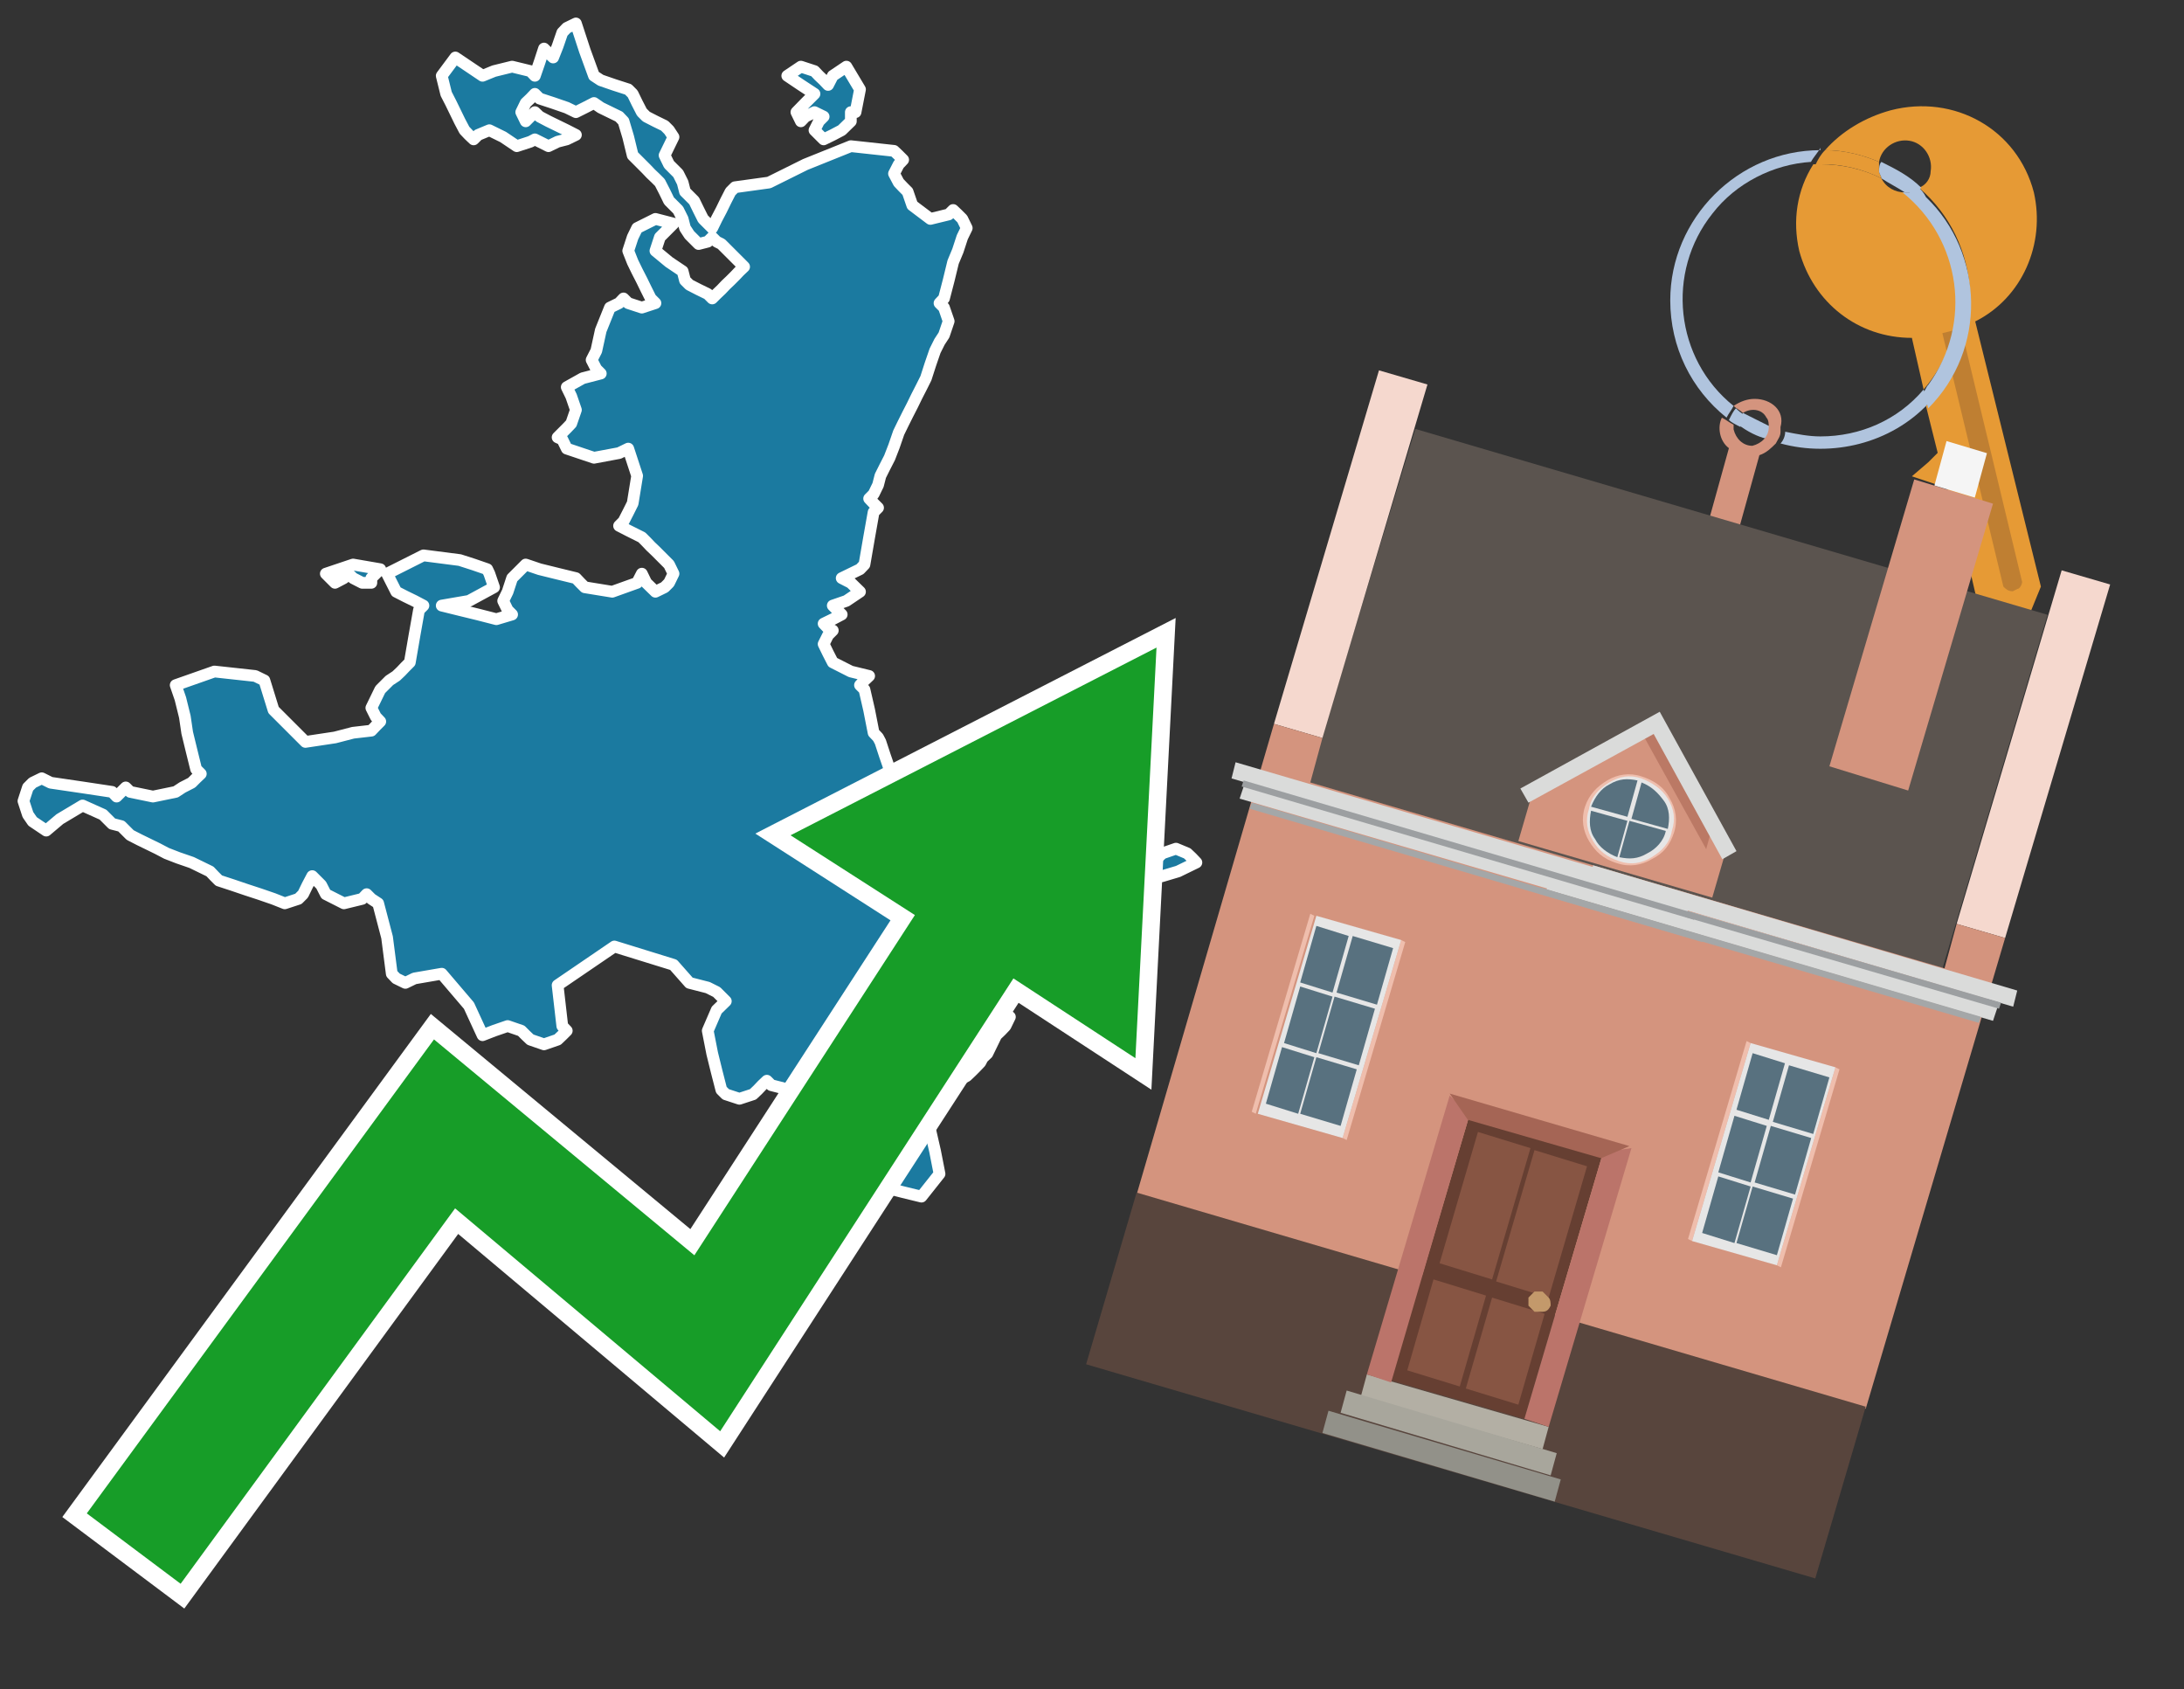<?xml version="1.0" encoding="utf-8"?>
<!-- Generator: Adobe Illustrator 26.0.3, SVG Export Plug-In . SVG Version: 6.00 Build 0)  -->
<svg version="1.1" id="Text" xmlns="http://www.w3.org/2000/svg" xmlns:xlink="http://www.w3.org/1999/xlink" x="0px" y="0px"
	 width="93.1px" height="72px" viewBox="0 0 93.1 72" style="enable-background:new 0 0 93.1 72;" xml:space="preserve">
<rect x="0" y="0" width="93.1" height="72" fill="#333333" stroke="none"/>
<style type="text/css">
	.st0{fill:#1B7AA0;stroke:#FFFFFF;stroke-width:0.5;stroke-linejoin:round;}
	.st1{fill:none;stroke:#FFFFFF;stroke-width:1.5;stroke-miterlimit:10;}
	.st2{fill:#179D28;}
	.st3{fill:#E69A35;}
	.st4{fill:#B0C4DE;}
	.st5{fill:#D4947E;}
	.st6{fill:#BF7F32;}
	.st7{fill:#5B544F;}
	.st8{fill:#F5D8CE;}
	.st9{fill:#58453D;}
	.st10{fill:#F5F5F5;}
	.st11{fill:#EFBEAD;}
	.st12{fill:#E6E6E6;}
	.st13{fill:#58717F;}
	.st14{fill:#B3AFA4;}
	.st15{fill:#A8A69C;}
	.st16{fill:#929189;}
	.st17{fill:#663F32;}
	.st18{fill:#875543;}
	.st19{fill:#C3996B;}
	.st20{fill:#BB746A;}
	.st21{fill:#A56555;}
	.st22{fill:#DADBDA;}
	.st23{fill:#A4A7A8;}
	.st24{fill:#9C9FA1;}
	.st25{fill:#BB7965;}
</style>
<path class="st0" d="M43.83,37.14L43.05,36.95L42.28,36.76L41.99,36.56L41.6,36.76L41.79,36.95L41.89,37.34L41.79,37.72L41.6,37.53L41.41,37.34L41.21,37.92L41.41,38.5L41.6,38.98L41.79,39.57L41.89,39.47L42.47,39.28L43.05,39.47L43.25,39.57L43.44,40.15L42.67,40.73L41.89,41.12L42.09,41.5L42.28,42.28L42.67,43.05L43.05,43.34L42.86,43.73L42.67,43.93L42.47,44.12L42.28,44.51L42.09,44.9L41.89,45.09L41.79,45.28L41.6,45.48L41.41,45.67L41.21,45.86L40.83,46.06L40.44,46.25L39.86,46.45L39.28,46.64L38.89,46.83L38.5,47.03L39.08,47.22L39.66,48.19L39.86,49.06L40.05,50.03L39.28,51.0L38.5,50.81L37.72,50.61L37.05,49.84L36.66,49.06L36.27,48.48L36.08,47.9L35.88,47.61L35.69,47.22L35.5,46.64L34.91,46.06L34.33,46.25L33.66,46.45L32.88,46.25L32.69,46.06L32.49,46.25L32.3,46.45L32.1,46.64L31.52,46.83L30.94,46.64L30.75,46.45L30.55,45.67L30.36,44.9L30.17,43.93L30.55,43.05L30.94,42.67L30.55,42.28L30.17,42.09L29.39,41.89L28.71,41.12L26.19,40.34L23.77,41.99L23.97,43.73L24.16,43.93L23.97,44.12L23.77,44.31L23.19,44.51L22.61,44.31L22.41,44.12L22.22,43.93L21.64,43.73L21.06,43.93L20.57,44.12L19.99,42.86L18.83,41.5L17.67,41.7L17.28,41.89L16.89,41.7L16.7,41.5L16.5,39.95L16.12,38.5L15.83,38.31L15.63,38.11L15.44,38.31L14.66,38.5L13.89,38.11L13.69,37.72L13.5,37.53L13.31,37.34L13.11,37.72L12.92,38.11L12.72,38.31L12.14,38.5L11.66,38.31L11.08,38.11L10.5,37.92L9.91,37.72L9.33,37.53L9.14,37.34L8.95,37.14L8.56,36.95L8.17,36.76L7.59,36.56L7.1,36.37L6.72,36.17L6.33,35.98L5.94,35.79L5.55,35.59L5.36,35.4L5.17,35.21L4.78,35.11L4.39,34.72L3.52,34.33L2.55,34.91L1.97,35.4L1.39,35.01L1.19,34.72L1.0,34.14L1.19,33.56L1.39,33.36L1.78,33.17L2.16,33.36L3.52,33.56L4.78,33.75L4.97,33.95L5.17,33.75L5.36,33.56L5.55,33.75L6.52,33.95L7.49,33.75L7.78,33.56L8.17,33.36L8.36,33.17L8.56,32.98L8.36,32.78L8.17,32.01L7.98,31.23L7.88,30.55L7.69,29.78L7.49,29.2L9.14,28.62L10.88,28.81L11.27,29.0L11.66,30.26L13.02,31.62L14.28,31.43L15.05,31.23L15.83,31.14L16.02,30.94L16.21,30.75L16.02,30.55L15.83,30.17L16.02,29.78L16.21,29.39L16.6,29.0L16.89,28.81L17.09,28.62L17.28,28.42L17.47,28.23L17.67,27.07L17.86,26.0L18.05,25.81L17.67,25.61L17.28,25.42L16.89,25.22L16.5,24.45L18.05,23.67L19.6,23.87L20.19,24.06L20.77,24.26L20.86,24.45L21.06,25.03L19.99,25.61L18.83,25.81L19.6,26.0L20.38,26.19L21.16,26.39L21.83,26.19L21.64,26.0L21.45,25.61L21.64,25.22L21.83,24.64L22.41,24.06L23.0,24.26L23.77,24.45L24.55,24.64L24.74,24.84L24.93,25.03L26.1,25.22L27.16,24.84L27.36,24.45L27.55,24.84L27.94,25.22L28.33,25.03L28.52,24.84L28.71,24.45L28.52,24.06L28.33,23.87L28.13,23.67L27.94,23.48L27.74,23.29L27.55,23.09L27.36,22.9L27.16,22.8L26.78,22.61L26.39,22.41L26.58,22.22L26.78,21.83L26.97,21.45L27.16,20.28L26.78,19.12L26.39,19.31L25.32,19.51L24.16,19.12L23.97,18.73L23.77,18.64L23.97,18.44L24.16,18.25L24.35,18.05L24.55,17.47L24.35,16.89L24.16,16.5L24.84,16.12L25.61,15.92L25.42,15.73L25.22,15.34L25.42,14.95L25.61,14.08L26.0,13.11L26.39,12.92L26.58,12.72L26.78,12.92L27.36,13.11L27.94,12.92L27.74,12.72L27.55,12.34L27.36,11.95L27.16,11.56L26.97,11.17L26.78,10.69L26.97,10.11L27.16,9.72L27.94,9.33L28.71,9.53L28.52,9.72L28.33,9.91L28.13,10.11L27.94,10.69L28.52,11.17L29.1,11.56L29.2,11.95L29.39,12.14L29.78,12.34L30.17,12.53L30.36,12.72L30.55,12.53L30.75,12.34L30.94,12.14L31.14,11.95L31.33,11.76L31.52,11.56L31.72,11.37L31.52,11.17L31.33,10.98L31.14,10.79L30.94,10.59L30.75,10.4L30.55,10.3L30.36,10.11L30.17,10.3L29.78,10.4L29.39,10.01L29.2,9.72L29.1,9.33L28.91,8.95L28.71,8.75L28.52,8.56L28.33,8.17L28.13,7.78L27.94,7.59L27.74,7.4L27.55,7.2L27.36,7.01L27.16,6.81L26.97,6.62L26.78,5.84L26.58,5.17L26.39,4.97L26.0,4.78L25.61,4.59L25.32,4.39L24.93,4.59L24.55,4.78L24.16,4.59L23.58,4.39L23.0,4.2L22.8,4.0L22.61,4.2L22.41,4.39L22.22,4.78L22.41,5.17L22.61,4.97L22.8,4.78L23.0,4.97L23.38,5.17L23.77,5.36L24.16,5.55L24.55,5.75L24.16,5.94L23.77,6.04L23.38,6.23L23.0,6.04L22.8,5.94L22.61,6.04L22.03,6.23L21.45,5.84L20.86,5.55L20.38,5.75L20.19,5.94L19.99,5.75L19.8,5.55L19.6,5.17L19.41,4.78L19.22,4.39L19.02,4.0L18.83,3.23L19.41,2.45L19.99,2.84L20.57,3.23L21.06,3.03L21.83,2.84L22.61,3.03L22.8,3.23L23.0,2.65L23.19,2.07L23.38,2.26L23.58,2.45L23.77,1.97L23.97,1.39L24.16,1.19L24.55,1.0L24.93,2.16L25.32,3.23L25.61,3.42L26.19,3.62L26.78,3.81L26.97,4.0L27.16,4.39L27.36,4.78L27.55,4.97L27.94,5.17L28.33,5.36L28.52,5.55L28.71,5.84L28.52,6.23L28.33,6.62L28.52,7.01L28.71,7.2L28.91,7.4L29.1,7.78L29.2,8.17L29.39,8.36L29.59,8.56L29.78,8.95L29.97,9.33L30.17,9.53L30.36,9.72L30.55,9.33L30.75,8.95L30.94,8.56L31.14,8.17L31.33,7.98L32.78,7.78L34.33,7.01L36.27,6.23L38.11,6.43L38.31,6.62L38.5,6.81L38.31,7.01L38.11,7.4L38.31,7.78L38.5,7.98L38.69,8.17L38.89,8.75L39.66,9.33L40.44,9.14L40.63,8.95L40.83,9.14L41.02,9.33L41.21,9.72L41.02,10.11L40.83,10.69L40.63,11.17L40.44,11.95L40.24,12.72L40.05,12.92L40.24,13.11L40.44,13.69L40.24,14.28L40.05,14.57L39.86,14.95L39.66,15.53L39.47,16.12L39.28,16.5L39.08,16.89L38.89,17.28L38.69,17.67L38.5,18.05L38.31,18.44L38.11,19.02L37.92,19.51L37.72,19.9L37.53,20.28L37.43,20.67L37.24,21.06L37.05,21.25L37.24,21.45L37.43,21.64L37.24,21.83L37.05,22.9L36.85,24.06L36.66,24.26L36.27,24.45L35.88,24.64L36.27,24.84L36.66,25.22L36.08,25.61L35.5,25.81L35.69,26.0L35.88,26.19L35.5,26.39L35.11,26.58L35.3,26.78L35.5,26.87L35.3,27.07L35.11,27.45L35.3,27.84L35.5,28.23L36.27,28.62L37.05,28.81L36.85,29.0L36.66,29.2L36.85,29.39L37.05,30.26L37.24,31.23L37.43,31.43L37.53,31.62L37.72,32.2L37.92,32.78L38.11,33.17L38.31,33.56L38.5,33.95L38.69,34.33L38.89,34.53L39.08,34.72L39.28,34.91L40.05,35.11L40.83,35.21L41.02,35.4L41.21,35.59L41.41,35.79L41.6,35.98L42.38,36.17L43.05,35.98L43.25,35.79L43.44,35.59L43.64,35.4L43.83,35.01L44.02,34.72L44.22,34.91L44.41,35.11L44.6,35.5L44.8,35.79L44.99,35.98L45.19,36.17L45.38,36.37L44.8,36.56L44.22,36.95L44.02,37.34L43.83,37.34ZM15.44,24.84L15.05,24.64L14.86,24.45L14.66,24.64L14.28,24.84L13.89,24.45L15.05,24.06L16.21,24.26L16.02,24.45L15.83,24.64L15.83,24.84ZM43.83,37.72L44.02,38.11L44.22,38.5L43.83,38.89L43.44,38.69L43.05,38.5L42.67,38.11L43.05,37.72L43.44,37.53L43.64,37.34L43.83,37.34ZM36.27,5.17L35.88,5.55L35.5,5.75L35.11,5.94L34.72,5.55L34.91,5.17L35.11,4.97L34.72,4.78L34.33,4.97L34.14,5.17L33.95,4.78L34.33,4.39L34.72,4.0L34.14,3.62L33.56,3.23L34.14,2.84L34.72,3.03L34.91,3.23L35.11,3.42L35.3,3.62L35.5,3.23L36.08,2.84L36.66,3.81L36.47,4.78L36.27,4.78ZM48.77,35.79L48.97,35.4L49.16,35.98L49.35,36.56L49.55,36.37L50.13,36.17L50.61,36.37L50.81,36.56L51.0,36.76L50.61,36.95L50.22,37.14L49.55,37.34L48.77,37.53L48.19,37.72L47.61,37.53L46.83,37.34L46.06,37.14L45.96,36.95L45.77,36.56L46.06,36.17L46.45,35.98L47.03,35.79L47.61,35.98L48.19,36.17L48.77,36.17Z"/>
<polygon class="st1" points="49.3,27.6 33.7,35.6 39,39 29.6,53.5 18.5,44.3 3.7,64.5 7.7,67.5 19.4,51.5 30.7,61 43.2,41.7 
	48.4,45.1 "/>
<polygon class="st2" points="49.3,27.6 33.7,35.6 39,39 29.6,53.5 18.5,44.3 3.7,64.5 7.7,67.5 19.4,51.5 30.7,61 43.2,41.7 
	48.4,45.1 "/>
<path class="st3" d="M80.2,7.6c0-0.1-0.1-0.2-0.1-0.3c0-0.1,0-0.3,0-0.4c-0.7-0.3-1.5-0.5-2.3-0.5c-0.2,0.2-0.3,0.4-0.4,0.6
	c0.1,0,0.2,0,0.3,0C78.5,7,79.4,7.2,80.2,7.6z"/>
<path class="st4" d="M77.6,6.4c-3.5,0-6.4,2.9-6.4,6.4c0,2,0.9,3.8,2.4,5c0.1-0.2,0.2-0.3,0.3-0.5c-2.5-2-2.9-5.7-0.9-8.2
	c1-1.3,2.6-2.1,4.2-2.2c0.1-0.2,0.3-0.4,0.4-0.6V6.4z"/>
<path class="st3" d="M84.2,13.7c2-1,3-3.3,2.5-5.5C86,5.5,83.3,4,80.6,4.7c-1.1,0.3-2.1,0.9-2.8,1.7c0.8,0,1.6,0.2,2.3,0.5
	c0.1-0.6,0.7-1,1.3-0.9c0.6,0.1,1,0.7,0.9,1.3c0,0.3-0.2,0.6-0.5,0.7c2.7,2.3,2.9,6.4,0.6,9c-0.1,0.1-0.2,0.2-0.3,0.3l0.5,2
	l-0.4,0.4l-0.7,0.6l0.9,0.3l0.6,0.2l0.1,0.3l-0.4,0.4L82,22.1l0.9,0.3l0.6,0.2l0.1,0.3l-0.4,0.4l-0.7,0.6l0.9,0.3l0.6,0.2l0.3,1.3
	l1.8,1.5L87,25L84.2,13.7z"/>
<path class="st3" d="M81.2,8.2c-0.4,0-0.8-0.2-1-0.6C79.4,7.2,78.5,7,77.6,7c-0.1,0-0.2,0-0.3,0c-0.7,1.1-0.9,2.4-0.6,3.7
	c0.6,2.2,2.5,3.7,4.8,3.7l0.5,2.2c2.1-2.4,1.9-6.1-0.6-8.2C81.3,8.3,81.2,8.3,81.2,8.2z"/>
<path class="st4" d="M74.1,18.1c0.4,0.3,0.8,0.5,1.2,0.6c0.1-0.1,0.2-0.3,0.2-0.5l0,0c-0.4-0.2-0.8-0.4-1.2-0.6
	C74.2,17.8,74.1,17.9,74.1,18.1z"/>
<path class="st4" d="M74.4,17.7c-0.2-0.1-0.3-0.2-0.4-0.3c-0.1,0.1-0.2,0.3-0.3,0.5c0.1,0.1,0.3,0.2,0.5,0.3
	C74.1,17.9,74.2,17.8,74.4,17.7z"/>
<path class="st5" d="M74.8,17c-0.3,0-0.6,0.1-0.9,0.3c0.1,0.1,0.3,0.2,0.4,0.3c0.3-0.2,0.8-0.2,1,0.2c0.1,0.1,0.1,0.3,0.1,0.4l0,0
	c0,0.4-0.3,0.7-0.7,0.8c-0.4,0-0.7-0.3-0.8-0.7c0,0,0,0,0-0.1v-0.1c-0.2-0.1-0.3-0.2-0.5-0.3c-0.2,0.4-0.1,1,0.3,1.3l-1,3.6L74,23
	l1-3.6c0.3-0.1,0.5-0.3,0.7-0.5c0.1-0.2,0.2-0.3,0.2-0.5c0-0.1,0-0.1,0-0.2C76.1,17.5,75.5,17,74.8,17z"/>
<path class="st6" d="M86,25.1l-0.2,0.1c-0.2,0-0.3-0.1-0.4-0.2l0,0l-2.6-10.8l0.8-0.2l2.6,10.8C86.2,24.9,86.1,25.1,86,25.1L86,25.1
	z"/>
<path class="st4" d="M80.1,7.3c0,0.1,0.1,0.2,0.1,0.3c0.3,0.2,0.7,0.4,1,0.6c0.1,0,0.2,0,0.3,0c0.1,0,0.3-0.1,0.4-0.2
	c-0.5-0.5-1.1-0.8-1.7-1.1C80.1,7,80.1,7.2,80.1,7.3z"/>
<path class="st4" d="M77.6,18.6c-0.5,0-1-0.1-1.5-0.2c0,0.2-0.1,0.4-0.2,0.5c2.2,0.6,4.7,0,6.3-1.7L82,16.6
	C80.9,17.9,79.3,18.6,77.6,18.6z"/>
<path class="st4" d="M81.8,8c-0.1,0.1-0.2,0.1-0.4,0.2c-0.1,0-0.2,0-0.3,0c2.5,2,3,5.6,1.1,8.2c-0.1,0.1-0.1,0.2-0.2,0.3l0.2,0.7
	c2.5-2.5,2.4-6.6-0.1-9C82,8.2,81.9,8.1,81.8,8L81.8,8z"/>
<g>
	<g transform="matrix( 0.861, 0, 0, 0.861, 2148,666.7) ">
		<g>
			<g id="Symbol_9_0_Layer2_0_MEMBER_8_MEMBER_0_FILL_3_">
				<path class="st7" d="M-2424.7-753.1l-5.3,17.5l31.4,9.2l5.2-17.5L-2424.7-753.1z"/>
			</g>
		</g>
	</g>
	<g transform="matrix( 0.861, 0, 0, 0.861, 2148,666.7) ">
		<g>
			<g id="Symbol_9_0_Layer2_0_MEMBER_8_MEMBER_1_FILL_3_">
				<path class="st8" d="M-2424.1-755.3l-2.4-0.7l-5.2,17.5l2.4,0.7L-2424.1-755.3z"/>
			</g>
		</g>
	</g>
	<g transform="matrix( 0.861, 0, 0, 0.861, 2148,666.7) ">
		<g>
			<g id="Symbol_9_0_Layer2_0_MEMBER_8_MEMBER_2_FILL_3_">
				<path class="st8" d="M-2392.7-746.1l-5.2,17.5l2.4,0.7l5.2-17.5L-2392.7-746.1z"/>
			</g>
		</g>
	</g>
	<g transform="matrix( 0.861, 0, 0, 0.861, 2148,666.7) ">
		<g>
			<g id="Symbol_9_0_Layer2_0_MEMBER_8_MEMBER_3_FILL_3_">
				<path class="st5" d="M-2395.5-727.9l-2.4-0.7l-0.6,2.2l-31.4-9.2l0.6-2.2l-2.4-0.7l-6.8,23.3l36.1,10.6L-2395.5-727.9z"/>
			</g>
		</g>
	</g>
	<g transform="matrix( 0.861, 0, 0, 0.861, 2148,666.7) ">
		<g>
			<g id="Symbol_9_0_Layer2_0_MEMBER_8_MEMBER_4_FILL_3_">
				<path class="st9" d="M-2438.5-715.3l-2.5,8.5l36.1,10.6l2.5-8.5L-2438.5-715.3z"/>
			</g>
		</g>
	</g>
	<g transform="matrix( 0.861, 0, 0, 0.861, 2148,666.7) ">
		<g>
			<g id="Symbol_9_0_Layer2_0_MEMBER_8_MEMBER_5_FILL_3_">
				<path class="st5" d="M-2400.3-735.2l4.2-14.2l-3.9-1.2l-4.2,14.2L-2400.3-735.2z"/>
			</g>
		</g>
	</g>
	<g transform="matrix( 0.861, 0, 0, 0.861, 2148,666.7) ">
		<g>
			<g id="Symbol_9_0_Layer2_0_MEMBER_8_MEMBER_6_FILL_3_">
				<path class="st10" d="M-2396.4-751.9l-2-0.6l-0.6,2.2l2,0.6L-2396.4-751.9z"/>
			</g>
		</g>
	</g>
	<g transform="matrix( 0.861, 0, 0, 0.861, 2148,666.7) ">
		<g>
			<g id="Symbol_9_0_Layer2_0_MEMBER_8_MEMBER_7_MEMBER_0_FILL_3_">
				<path class="st11" d="M-2403.7-721.4l-0.2-0.1l-2.9,9.8l0.2,0.1L-2403.7-721.4z"/>
			</g>
		</g>
	</g>
	<g transform="matrix( 0.861, 0, 0, 0.861, 2148,666.7) ">
		<g>
			<g id="Symbol_9_0_Layer2_0_MEMBER_8_MEMBER_7_MEMBER_1_FILL_3_">
				<path class="st11" d="M-2408.1-722.7l-0.2-0.1l-2.9,9.8l0.2,0.1L-2408.1-722.7z"/>
			</g>
		</g>
	</g>
	<g transform="matrix( 0.861, 0, 0, 0.861, 2148,666.7) ">
		<g>
			<g id="Symbol_9_0_Layer2_0_MEMBER_8_MEMBER_7_MEMBER_2_FILL_3_">
				<path class="st12" d="M-2408.1-722.7l-2.9,9.8l4.2,1.2l2.9-9.8L-2408.1-722.7z"/>
			</g>
		</g>
	</g>
	<g transform="matrix( 0.861, 0, 0, 0.861, 2148,666.7) ">
		<g>
			<g id="Symbol_9_0_Layer2_0_MEMBER_8_MEMBER_7_MEMBER_3_FILL_3_">
				<path class="st13" d="M-2408-715.6l-0.8,2.8l2,0.6l0.8-2.8L-2408-715.6 M-2405-718.2l0.8-2.8l-2-0.6l-0.8,2.8L-2405-718.2
					 M-2405.1-718l-2-0.6l-0.8,2.8l2,0.6L-2405.1-718 M-2408.9-719.1l-0.8,2.8l1.6,0.5l0.8-2.8L-2408.9-719.1 M-2409.7-716.1
					l-0.8,2.8l1.6,0.5l0.8-2.8L-2409.7-716.1 M-2408-722.2l-0.8,2.8l1.6,0.5l0.8-2.8L-2408-722.2z"/>
			</g>
		</g>
	</g>
	<g transform="matrix( 0.861, 0, 0, 0.861, 2148,666.7) ">
		<g>
			<g id="Symbol_9_0_Layer2_0_MEMBER_8_MEMBER_8_MEMBER_0_FILL_3_">
				<path class="st11" d="M-2425.2-727.7l-0.2-0.1l-2.9,9.8l0.2,0.1L-2425.2-727.7z"/>
			</g>
		</g>
	</g>
	<g transform="matrix( 0.861, 0, 0, 0.861, 2148,666.7) ">
		<g>
			<g id="Symbol_9_0_Layer2_0_MEMBER_8_MEMBER_8_MEMBER_1_FILL_3_">
				<path class="st11" d="M-2429.7-729l-0.2-0.1l-2.9,9.8l0.2,0.1L-2429.7-729z"/>
			</g>
		</g>
	</g>
	<g transform="matrix( 0.861, 0, 0, 0.861, 2148,666.7) ">
		<g>
			<g id="Symbol_9_0_Layer2_0_MEMBER_8_MEMBER_8_MEMBER_2_FILL_3_">
				<path class="st12" d="M-2428.3-718l2.9-9.8l-4.2-1.2l-2.9,9.8L-2428.3-718z"/>
			</g>
		</g>
	</g>
	<g transform="matrix( 0.861, 0, 0, 0.861, 2148,666.7) ">
		<g>
			<g id="Symbol_9_0_Layer2_0_MEMBER_8_MEMBER_8_MEMBER_3_FILL_3_">
				<path class="st13" d="M-2431.3-722.5l-0.8,2.8l1.6,0.5l0.8-2.8L-2431.3-722.5 M-2427.6-721.4l-2-0.6l-0.8,2.8l2,0.6
					L-2427.6-721.4 M-2428.8-725.2l0.8-2.8l-1.6-0.5l-0.8,2.8L-2428.8-725.2 M-2428.8-725l-1.6-0.5l-0.8,2.8l1.6,0.5L-2428.8-725
					 M-2426.7-724.4l-2-0.6l-0.8,2.8l2,0.6L-2426.7-724.4 M-2425.8-727.4l-2-0.6l-0.8,2.8l2,0.6L-2425.8-727.4z"/>
			</g>
		</g>
	</g>
	<g transform="matrix( 0.861, 0, 0, 0.861, 2148,666.7) ">
		<g>
			<g id="Symbol_9_0_Layer2_0_MEMBER_8_MEMBER_9_FILL_3_">
				<path class="st14" d="M-2418.4-702.6l0.3-1.1l-9-2.6l-0.3,1.1L-2418.4-702.6z"/>
			</g>
		</g>
	</g>
	<g transform="matrix( 0.861, 0, 0, 0.861, 2148,666.7) ">
		<g>
			<g id="Symbol_9_0_Layer2_0_MEMBER_8_MEMBER_10_FILL_3_">
				<path class="st15" d="M-2418-701.3l0.3-1.1l-10.4-3.1l-0.3,1.1L-2418-701.3z"/>
			</g>
		</g>
	</g>
	<g transform="matrix( 0.861, 0, 0, 0.861, 2148,666.7) ">
		<g>
			<g id="Symbol_9_0_Layer2_0_MEMBER_8_MEMBER_11_FILL_3_">
				<path class="st16" d="M-2417.8-700l0.3-1.1l-11.5-3.4l-0.3,1.1L-2417.8-700z"/>
			</g>
		</g>
	</g>
	<g transform="matrix( 0.861, 0, 0, 0.861, 2148,666.7) ">
		<g>
			<g id="Symbol_9_0_Layer2_0_MEMBER_8_MEMBER_12_MEMBER_0_FILL_101_">
				<path class="st17" d="M-2415.4-717.3l-6.6-1.9l-3.9,13.2l6.6,1.9L-2415.4-717.3z"/>
			</g>
		</g>
	</g>
	<g transform="matrix( 0.861, 0, 0, 0.861, 2148,666.7) ">
		<g>
			<g id="Symbol_9_0_Layer2_0_MEMBER_8_MEMBER_12_MEMBER_1_MEMBER_0_FILL_29_">
				<path class="st18" d="M-2420.9-711l1.9-6.5l-2.6-0.8l-1.9,6.5L-2420.9-711z"/>
			</g>
		</g>
	</g>
	<g transform="matrix( 0.861, 0, 0, 0.861, 2148,666.7) ">
		<g>
			<g id="Symbol_9_0_Layer2_0_MEMBER_8_MEMBER_12_MEMBER_1_MEMBER_1_FILL_27_">
				<path class="st18" d="M-2418.8-717.4l-1.9,6.5l2.6,0.8l1.9-6.5L-2418.8-717.4z"/>
			</g>
		</g>
	</g>
	<g transform="matrix( 0.861, 0, 0, 0.861, 2148,666.7) ">
		<g>
			<g id="Symbol_9_0_Layer2_0_MEMBER_8_MEMBER_12_MEMBER_2_MEMBER_0_FILL_103_">
				<path class="st18" d="M-2422.5-705.7l1.3-4.5l-2.6-0.8l-1.3,4.5L-2422.5-705.7z"/>
			</g>
		</g>
	</g>
	<g transform="matrix( 0.861, 0, 0, 0.861, 2148,666.7) ">
		<g>
			<g id="Symbol_9_0_Layer2_0_MEMBER_8_MEMBER_12_MEMBER_2_MEMBER_1_FILL_176_">
				<path class="st18" d="M-2419.6-704.8l1.3-4.5l-2.6-0.8l-1.3,4.5L-2419.6-704.8z"/>
			</g>
		</g>
	</g>
	<g transform="matrix( 0.861, 0, 0, 0.861, 2148,666.7) ">
		<g>
			<g id="Symbol_9_0_Layer2_0_MEMBER_8_MEMBER_13_FILL_103_">
				<path class="st19" d="M-2418-709.7c0-0.1,0-0.3-0.1-0.4c-0.1-0.1-0.2-0.2-0.3-0.3c-0.1,0-0.3,0-0.4,0c-0.1,0.1-0.2,0.2-0.3,0.3
					c0,0.2,0,0.3,0,0.4c0.1,0.1,0.2,0.2,0.3,0.3c0.2,0,0.3,0,0.4,0C-2418.2-709.4-2418.1-709.5-2418-709.7z"/>
			</g>
		</g>
	</g>
	<g transform="matrix( 0.861, 0, 0, 0.861, 2148,666.7) ">
		<g>
			<g id="Symbol_9_0_Layer2_0_MEMBER_8_MEMBER_14_FILL_7_">
				<path class="st20" d="M-2422-719.2l-1-0.9l-4.1,13.8l1.2,0.4L-2422-719.2z"/>
			</g>
		</g>
	</g>
	<g transform="matrix( 0.861, 0, 0, 0.861, 2148,666.7) ">
		<g>
			<g id="Symbol_9_0_Layer2_0_MEMBER_8_MEMBER_15_FILL_7_">
				<path class="st20" d="M-2414-717.5l-1.4,0.2l-3.9,13.2l1.2,0.4L-2414-717.5z"/>
			</g>
		</g>
	</g>
	<g transform="matrix( 0.861, 0, 0, 0.861, 2148,666.7) ">
		<g>
			<g id="Symbol_9_0_Layer2_0_MEMBER_8_MEMBER_16_FILL_7_">
				<path class="st21" d="M-2423-720.2l0.9,1.3l6.6,1.9l1.4-0.6L-2423-720.2z"/>
			</g>
		</g>
	</g>
	<g transform="matrix( 0.861, 0, 0, 0.861, 2148,666.7) ">
		<g>
			<g id="Symbol_9_0_Layer2_0_MEMBER_8_MEMBER_17_MEMBER_0_FILL_3_">
				<path class="st22" d="M-2417.9-731.2l-0.3,0.9l22.1,6.5l0.3-0.9L-2417.9-731.2z"/>
			</g>
		</g>
	</g>
	<g transform="matrix( 0.861, 0, 0, 0.861, 2148,666.7) ">
		<g>
			<g id="Symbol_9_0_Layer2_0_MEMBER_8_MEMBER_17_MEMBER_1_FILL_3_">
				<path class="st22" d="M-2415.9-731.5l-0.2,0.8l21,6.2l0.2-0.8L-2415.9-731.5z"/>
			</g>
		</g>
	</g>
	<g transform="matrix( 0.861, 0, 0, 0.861, 2148,666.7) ">
		<g>
			<g id="Symbol_9_0_Layer2_0_MEMBER_8_MEMBER_17_MEMBER_2_FILL_3_">
				<path class="st23" d="M-2418.5-730.4l-0.1,0.3l21.8,6.4l0.1-0.3L-2418.5-730.4z"/>
			</g>
		</g>
	</g>
	<g transform="matrix( 0.861, 0, 0, 0.861, 2148,666.7) ">
		<g>
			<g id="Symbol_9_0_Layer2_0_MEMBER_8_MEMBER_17_MEMBER_3_FILL_3_">
				<path class="st24" d="M-2417.6-731.1l-0.1,0.3l21.9,6.4l0.1-0.3L-2417.6-731.1z"/>
			</g>
		</g>
	</g>
	<g transform="matrix( 0.861, 0, 0, 0.861, 2148,666.7) ">
		<g>
			<g id="Symbol_9_0_Layer2_0_MEMBER_8_MEMBER_17_MEMBER_4_FILL_3_">
				<path class="st22" d="M-2411.5-728.4l0.3-0.9l-21.9-6.4l-0.3,0.9L-2411.5-728.4z"/>
			</g>
		</g>
	</g>
	<g transform="matrix( 0.861, 0, 0, 0.861, 2148,666.7) ">
		<g>
			<g id="Symbol_9_0_Layer2_0_MEMBER_8_MEMBER_17_MEMBER_5_FILL_3_">
				<path class="st22" d="M-2412.3-729.5l0.2-0.8l-21.5-6.3l-0.2,0.8L-2412.3-729.5z"/>
			</g>
		</g>
	</g>
	<g transform="matrix( 0.861, 0, 0, 0.861, 2148,666.7) ">
		<g>
			<g id="Symbol_9_0_Layer2_0_MEMBER_8_MEMBER_17_MEMBER_6_FILL_3_">
				<path class="st23" d="M-2410.5-727.7l0.1-0.3l-22.4-6.6l-0.1,0.3L-2410.5-727.7z"/>
			</g>
		</g>
	</g>
	<g transform="matrix( 0.861, 0, 0, 0.861, 2148,666.7) ">
		<g>
			<g id="Symbol_9_0_Layer2_0_MEMBER_8_MEMBER_17_MEMBER_7_FILL_3_">
				<path class="st24" d="M-2410.9-728.8l0.1-0.3l-22.4-6.6l-0.1,0.3L-2410.9-728.8z"/>
			</g>
		</g>
	</g>
	<g transform="matrix( 0.861, 0, 0, 0.861, 2148,666.7) ">
		<g>
			<g id="Symbol_9_0_Layer2_0_MEMBER_8_MEMBER_18_FILL_3_">
				<path class="st5" d="M-2412.6-738.8l-6.3,3.7l-0.7,2.4l9.6,2.8l0.7-2.4L-2412.6-738.8z"/>
			</g>
		</g>
	</g>
	<g transform="matrix( 0.861, 0, 0, 0.861, 2148,666.7) ">
		<g>
			<g id="Symbol_9_0_Layer2_0_MEMBER_8_MEMBER_19_FILL_3_">
				<path class="st25" d="M-2412.8-738.5l-0.6,0.6l3.1,5.6l0.3-1.1L-2412.8-738.5z"/>
			</g>
		</g>
	</g>
	<g transform="matrix( 0.861, 0, 0, 0.861, 2148,666.7) ">
		<g>
			<g id="Symbol_9_0_Layer2_0_MEMBER_8_MEMBER_20_FILL_3_">
				<path class="st22" d="M-2419.1-734.6l6.2-3.4l3.4,6.2l0.7-0.4l-3.8-6.9l-6.9,3.8L-2419.1-734.6z"/>
			</g>
		</g>
	</g>
	<g transform="matrix( 0.861, 0, 0, 0.861, 2148,666.7) ">
		<g>
			<g id="Symbol_9_0_Layer2_0_MEMBER_8_MEMBER_21_MEMBER_0_FILL_3_">
				<path class="st11" d="M-2413.5-735.9c-0.6-0.2-1.2-0.1-1.7,0.2c-0.5,0.3-0.9,0.7-1.1,1.3c-0.2,0.6-0.1,1.2,0.2,1.7
					c0.3,0.5,0.7,0.9,1.4,1.1c0.6,0.2,1.2,0.1,1.7-0.2c0.6-0.3,0.9-0.7,1.1-1.3c0.2-0.6,0.1-1.2-0.2-1.7
					C-2412.4-735.4-2412.9-735.7-2413.5-735.9z"/>
			</g>
		</g>
	</g>
	<g transform="matrix( 0.861, 0, 0, 0.861, 2148,666.7) ">
		<g>
			<g id="Symbol_9_0_Layer2_0_MEMBER_8_MEMBER_21_MEMBER_1_FILL_3_">
				<path class="st12" d="M-2413.5-735.8c-0.6-0.2-1.1-0.1-1.6,0.2c-0.5,0.3-0.9,0.7-1,1.3c-0.2,0.6-0.1,1.1,0.2,1.6
					c0.3,0.5,0.7,0.8,1.3,1s1.1,0.1,1.6-0.2c0.5-0.3,0.9-0.7,1-1.3c0.2-0.6,0.1-1.1-0.2-1.6C-2412.5-735.3-2413-735.6-2413.5-735.8z
					"/>
			</g>
		</g>
	</g>
	<g transform="matrix( 0.861, 0, 0, 0.861, 2148,666.7) ">
		<g>
			<g id="Symbol_9_0_Layer2_0_MEMBER_8_MEMBER_21_MEMBER_2_MEMBER_0_FILL_3_">
				<path class="st13" d="M-2414.2-733.7l-1.8-0.5c-0.1,0.5-0.1,1,0.2,1.4c0.2,0.4,0.6,0.7,1.1,0.9L-2414.2-733.7z"/>
			</g>
		</g>
	</g>
	<g transform="matrix( 0.861, 0, 0, 0.861, 2148,666.7) ">
		<g>
			<g id="Symbol_9_0_Layer2_0_MEMBER_8_MEMBER_21_MEMBER_2_MEMBER_1_FILL_3_">
				<path class="st13" d="M-2414.2-733.9l0.5-1.8c-0.5-0.1-0.9-0.1-1.4,0.2c-0.4,0.2-0.7,0.6-0.9,1.1L-2414.2-733.9z"/>
			</g>
		</g>
	</g>
	<g transform="matrix( 0.861, 0, 0, 0.861, 2148,666.7) ">
		<g>
			<g id="Symbol_9_0_Layer2_0_MEMBER_8_MEMBER_21_MEMBER_2_MEMBER_2_FILL_3_">
				<path class="st13" d="M-2412.3-733.2l-1.8-0.5l-0.5,1.8c0.5,0.1,0.9,0.1,1.4-0.2C-2412.8-732.3-2412.4-732.7-2412.3-733.2z"/>
			</g>
		</g>
	</g>
	<g transform="matrix( 0.861, 0, 0, 0.861, 2148,666.7) ">
		<g>
			<g id="Symbol_9_0_Layer2_0_MEMBER_8_MEMBER_21_MEMBER_2_MEMBER_3_FILL_3_">
				<path class="st13" d="M-2413.5-735.6l-0.5,1.8l1.8,0.5c0.1-0.5,0.1-1-0.2-1.4C-2412.7-735.1-2413-735.4-2413.5-735.6z"/>
			</g>
		</g>
	</g>
</g>
</svg>
